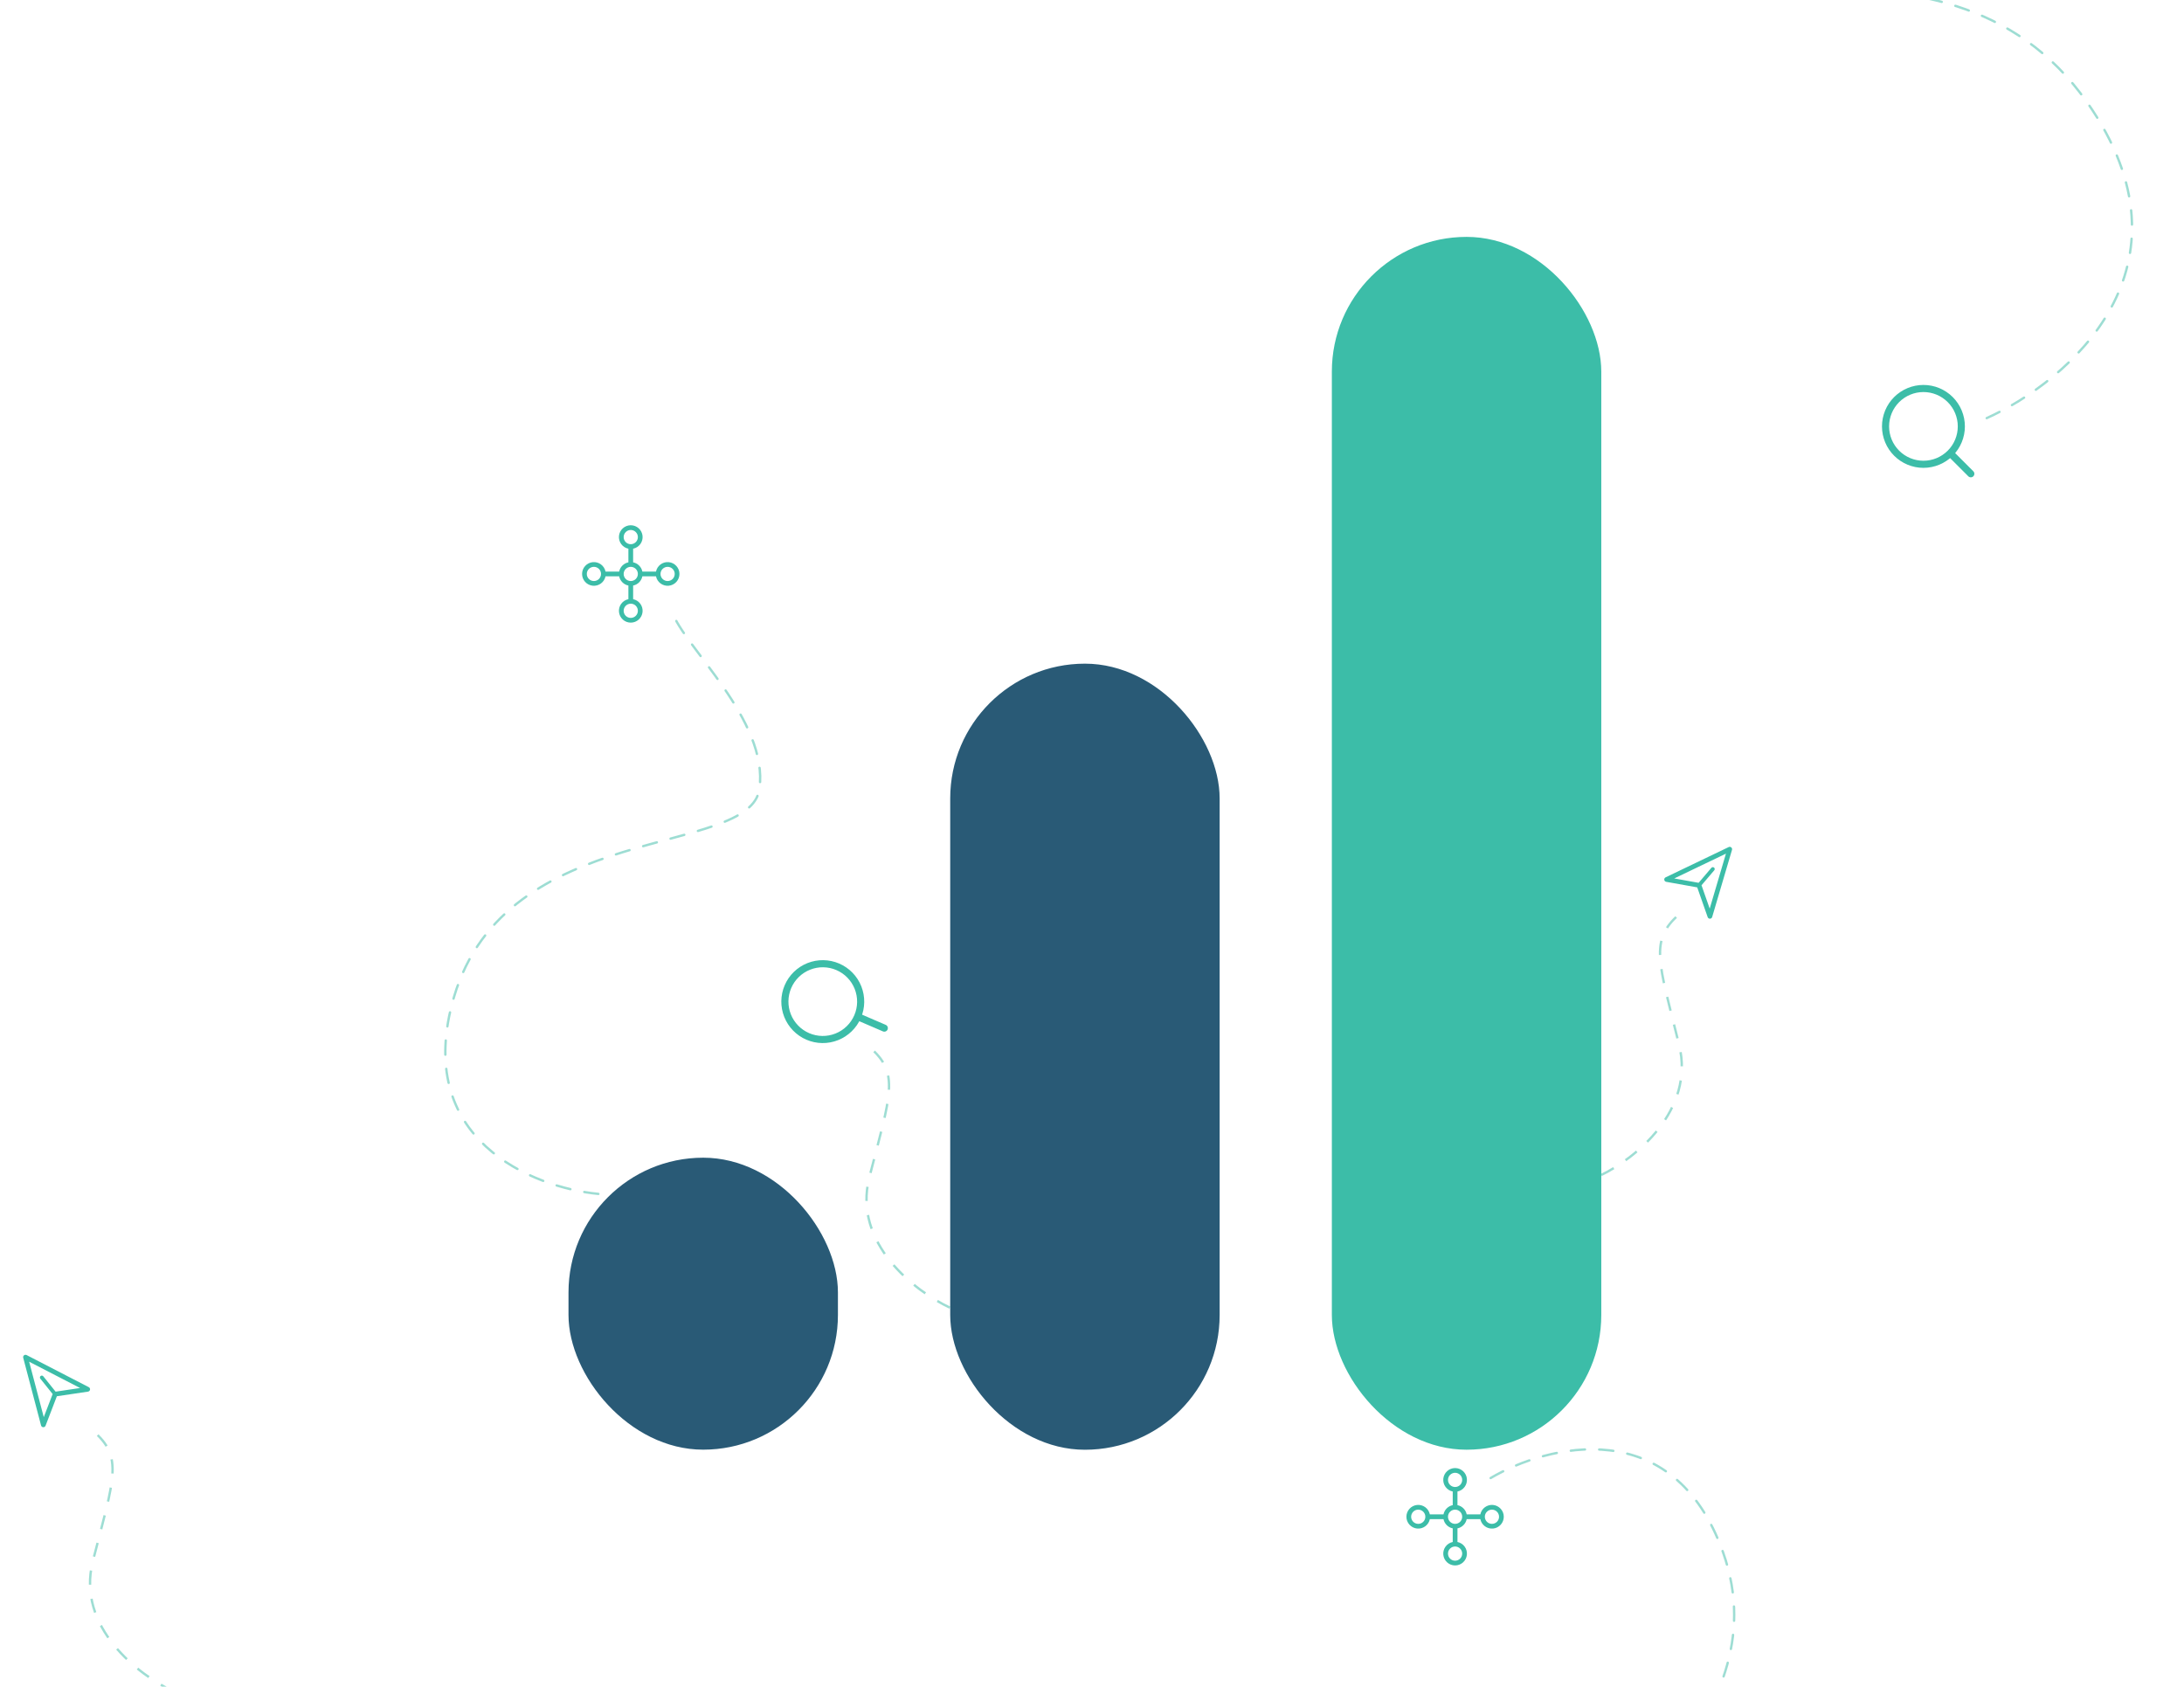 <?xml version="1.0" encoding="UTF-8"?>
<svg xmlns="http://www.w3.org/2000/svg" width="461" height="356" viewBox="0 0 461 356" fill="none">
  <rect x="120" y="244.356" width="56.871" height="61.627" rx="28.435" fill="#295A76"></rect>
  <rect x="200.572" y="140.08" width="56.871" height="165.92" rx="28.435" fill="#295A76"></rect>
  <rect x="281.129" y="50" width="56.871" height="255.991" rx="28.435" fill="#3CBDA8"></rect>
  <path d="M36.602 357C29.435 353.667 16.002 343.5 19.602 329.5C24.102 312 26.102 307.5 19.602 302" stroke="#3CBDA8" stroke-opacity="0.5" stroke-width="0.5" stroke-dasharray="3 3"></path>
  <path fill-rule="evenodd" clip-rule="evenodd" d="M8.667 300.87C8.694 300.972 8.752 301.063 8.834 301.13C8.916 301.197 9.017 301.236 9.123 301.242C9.229 301.248 9.334 301.22 9.422 301.162C9.511 301.105 9.579 301.02 9.617 300.922L12.003 294.71L18.585 293.728C18.689 293.713 18.786 293.665 18.862 293.59C18.937 293.516 18.987 293.42 19.005 293.316C19.022 293.211 19.006 293.104 18.958 293.01C18.911 292.915 18.834 292.838 18.74 292.789L5.613 286.013C5.527 285.969 5.43 285.95 5.334 285.96C5.237 285.969 5.146 286.007 5.07 286.067C4.995 286.128 4.939 286.209 4.908 286.301C4.878 286.393 4.875 286.491 4.9 286.585L8.667 300.87ZM11.112 294.238L9.239 299.117L6.153 287.417L16.905 292.968L11.736 293.738L9.137 290.497C9.071 290.415 8.974 290.362 8.869 290.35C8.763 290.338 8.657 290.369 8.575 290.436C8.492 290.502 8.439 290.599 8.427 290.704C8.416 290.809 8.446 290.915 8.513 290.998L11.112 294.238Z" fill="#3CBDA8"></path>
  <path d="M338 248C344.922 244.667 357.896 234.5 354.419 220.5C350.073 203 348.141 198.5 354.419 193" stroke="#3CBDA8" stroke-opacity="0.5" stroke-width="0.5" stroke-dasharray="3 3"></path>
  <g clip-path="url(#clip0_111_12)">
    <path fill-rule="evenodd" clip-rule="evenodd" d="M351.574 185.182C351.479 185.227 351.4 185.302 351.35 185.395C351.3 185.488 351.28 185.595 351.295 185.7C351.309 185.805 351.356 185.902 351.429 185.979C351.503 186.055 351.598 186.106 351.702 186.125L358.253 187.298L360.456 193.577C360.491 193.677 360.556 193.763 360.644 193.823C360.731 193.883 360.834 193.914 360.94 193.912C361.046 193.909 361.148 193.873 361.232 193.808C361.316 193.744 361.377 193.655 361.407 193.553L365.59 179.384C365.617 179.291 365.617 179.193 365.59 179.1C365.562 179.007 365.508 178.924 365.434 178.862C365.361 178.799 365.27 178.759 365.175 178.747C365.079 178.734 364.981 178.75 364.894 178.792L351.574 185.182ZM358.548 186.334L353.403 185.414L364.313 180.179L360.886 191.785L359.157 186.853L361.849 183.69C361.918 183.609 361.952 183.504 361.944 183.398C361.935 183.293 361.885 183.195 361.804 183.126C361.723 183.057 361.619 183.023 361.513 183.032C361.407 183.04 361.309 183.09 361.24 183.171L358.548 186.334Z" fill="#3CBDA8"></path>
  </g>
  <path d="M314.646 311.972C326.626 304.928 353.209 298.202 363.703 327.653C376.82 364.466 330.437 388.232 337.332 401.143C344.228 414.054 367.9 416.03 374.328 420.633" stroke="#3CBDA8" stroke-opacity="0.5" stroke-width="0.5" stroke-linecap="round" stroke-dasharray="3 3"></path>
  <g clip-path="url(#clip1_111_12)">
    <path d="M306.642 314.814C306.035 314.69 305.496 314.345 305.129 313.846C304.761 313.347 304.593 312.73 304.655 312.113C304.717 311.497 305.006 310.926 305.466 310.51C305.925 310.095 306.523 309.865 307.142 309.865C307.762 309.865 308.359 310.095 308.819 310.51C309.278 310.926 309.567 311.497 309.629 312.113C309.692 312.73 309.523 313.347 309.156 313.846C308.788 314.345 308.249 314.69 307.642 314.814L307.641 317.691C308.122 317.79 308.563 318.027 308.909 318.374C309.27 318.734 309.497 319.176 309.592 319.642H312.469C312.593 319.035 312.938 318.495 313.437 318.128C313.936 317.761 314.554 317.592 315.17 317.654C315.787 317.716 316.358 318.005 316.773 318.465C317.189 318.924 317.419 319.522 317.419 320.141C317.419 320.761 317.189 321.359 316.773 321.818C316.358 322.278 315.787 322.567 315.17 322.629C314.554 322.691 313.936 322.522 313.437 322.155C312.938 321.788 312.593 321.248 312.469 320.641L309.593 320.641C309.498 321.107 309.27 321.549 308.911 321.909C308.55 322.27 308.108 322.497 307.643 322.592V325.47C308.25 325.593 308.789 325.938 309.156 326.437C309.524 326.936 309.692 327.554 309.63 328.17C309.568 328.787 309.279 329.358 308.819 329.774C308.36 330.189 307.762 330.419 307.143 330.419C306.523 330.419 305.926 330.189 305.466 329.774C305.007 329.358 304.718 328.787 304.655 328.17C304.593 327.554 304.762 326.936 305.129 326.437C305.496 325.938 306.036 325.593 306.643 325.47V322.592C306.163 322.493 305.722 322.256 305.375 321.909C305.014 321.549 304.787 321.107 304.693 320.641L301.815 320.641C301.691 321.248 301.346 321.788 300.847 322.155C300.348 322.522 299.73 322.691 299.114 322.629C298.498 322.567 297.926 322.278 297.511 321.818C297.095 321.359 296.865 320.761 296.865 320.141C296.865 319.522 297.095 318.924 297.511 318.465C297.926 318.005 298.498 317.716 299.114 317.654C299.73 317.592 300.348 317.761 300.847 318.128C301.346 318.495 301.691 319.035 301.815 319.642H304.693C304.791 319.162 305.028 318.721 305.374 318.374C305.735 318.014 306.177 317.787 306.642 317.692L306.642 314.814ZM308.203 313.425C308.484 313.143 308.642 312.762 308.642 312.364C308.642 311.966 308.484 311.585 308.203 311.303C307.921 311.022 307.54 310.864 307.142 310.864C306.744 310.864 306.363 311.022 306.081 311.303C305.8 311.585 305.642 311.966 305.642 312.364C305.642 312.762 305.8 313.143 306.081 313.425C306.363 313.706 306.744 313.864 307.142 313.864C307.54 313.864 307.921 313.706 308.203 313.425ZM315.981 321.203C316.262 320.922 316.42 320.54 316.42 320.142C316.42 319.744 316.262 319.363 315.981 319.082C315.7 318.8 315.318 318.642 314.92 318.642C314.522 318.642 314.141 318.8 313.86 319.082C313.578 319.363 313.42 319.744 313.42 320.142C313.42 320.54 313.578 320.922 313.86 321.203C314.141 321.484 314.522 321.642 314.92 321.642C315.318 321.642 315.7 321.484 315.981 321.203ZM298.303 321.203C298.585 321.484 298.966 321.642 299.364 321.642C299.762 321.642 300.143 321.484 300.425 321.203C300.706 320.922 300.864 320.54 300.864 320.142C300.864 319.744 300.706 319.363 300.425 319.082C300.143 318.8 299.762 318.642 299.364 318.642C298.966 318.642 298.585 318.8 298.303 319.082C298.022 319.363 297.864 319.744 297.864 320.142C297.864 320.54 298.022 320.922 298.303 321.203ZM308.203 328.981C308.484 328.7 308.642 328.318 308.642 327.92C308.642 327.523 308.484 327.141 308.203 326.86C307.921 326.578 307.54 326.42 307.142 326.42C306.744 326.42 306.363 326.578 306.081 326.86C305.8 327.141 305.642 327.523 305.642 327.92C305.642 328.318 305.8 328.7 306.081 328.981C306.363 329.262 306.744 329.42 307.142 329.42C307.54 329.42 307.921 329.262 308.203 328.981ZM308.203 321.203C308.484 320.922 308.642 320.54 308.642 320.142C308.642 319.744 308.484 319.363 308.203 319.082C307.921 318.8 307.54 318.642 307.142 318.642C306.744 318.642 306.363 318.8 306.081 319.082C305.8 319.363 305.642 319.744 305.642 320.142C305.642 320.54 305.8 320.922 306.081 321.203C306.363 321.484 306.744 321.642 307.142 321.642C307.54 321.642 307.921 321.484 308.203 321.203Z" fill="#3CBDA8"></path>
  </g>
  <path d="M126.307 252C112.474 250.667 87.007 240.5 95.807 210.5C106.807 173 158.307 181 160.307 166.5C162.307 152 144.307 136.5 141.807 129" stroke="#3CBDA8" stroke-opacity="0.5" stroke-width="0.5" stroke-linecap="round" stroke-dasharray="3 3"></path>
  <g clip-path="url(#clip2_111_12)">
    <path d="M132.642 115.814C132.035 115.69 131.496 115.345 131.129 114.846C130.761 114.347 130.593 113.73 130.655 113.113C130.717 112.497 131.006 111.926 131.466 111.51C131.925 111.095 132.523 110.865 133.142 110.865C133.762 110.865 134.359 111.095 134.819 111.51C135.278 111.926 135.567 112.497 135.629 113.113C135.692 113.73 135.523 114.347 135.156 114.846C134.789 115.345 134.249 115.69 133.642 115.814L133.641 118.691C134.122 118.79 134.563 119.027 134.909 119.374C135.27 119.734 135.497 120.176 135.592 120.642H138.469C138.593 120.035 138.938 119.495 139.437 119.128C139.936 118.761 140.554 118.592 141.17 118.654C141.787 118.716 142.358 119.005 142.773 119.465C143.189 119.924 143.419 120.522 143.419 121.141C143.419 121.761 143.189 122.359 142.773 122.818C142.358 123.278 141.787 123.567 141.17 123.629C140.554 123.691 139.936 123.522 139.437 123.155C138.938 122.788 138.593 122.248 138.469 121.641L135.593 121.641C135.498 122.107 135.271 122.549 134.911 122.909C134.55 123.27 134.108 123.497 133.643 123.592V126.47C134.25 126.593 134.789 126.938 135.156 127.437C135.524 127.936 135.692 128.554 135.63 129.17C135.568 129.787 135.279 130.358 134.819 130.774C134.36 131.189 133.762 131.419 133.143 131.419C132.523 131.419 131.926 131.189 131.466 130.774C131.007 130.358 130.718 129.787 130.656 129.17C130.593 128.554 130.762 127.936 131.129 127.437C131.496 126.938 132.036 126.593 132.643 126.47V123.592C132.163 123.493 131.722 123.256 131.375 122.909C131.014 122.549 130.787 122.107 130.693 121.641L127.815 121.641C127.691 122.248 127.346 122.788 126.847 123.155C126.348 123.522 125.73 123.691 125.114 123.629C124.498 123.567 123.926 123.278 123.511 122.818C123.095 122.359 122.865 121.761 122.865 121.141C122.865 120.522 123.095 119.924 123.511 119.465C123.926 119.005 124.498 118.716 125.114 118.654C125.73 118.592 126.348 118.761 126.847 119.128C127.346 119.495 127.691 120.035 127.815 120.642H130.693C130.791 120.162 131.028 119.721 131.374 119.374C131.735 119.014 132.177 118.787 132.642 118.692L132.642 115.814ZM134.203 114.425C134.484 114.143 134.642 113.762 134.642 113.364C134.642 112.966 134.484 112.585 134.203 112.303C133.922 112.022 133.54 111.864 133.142 111.864C132.744 111.864 132.363 112.022 132.081 112.303C131.8 112.585 131.642 112.966 131.642 113.364C131.642 113.762 131.8 114.143 132.081 114.425C132.363 114.706 132.744 114.864 133.142 114.864C133.54 114.864 133.922 114.706 134.203 114.425ZM141.981 122.203C142.262 121.922 142.42 121.54 142.42 121.142C142.42 120.744 142.262 120.363 141.981 120.082C141.7 119.8 141.318 119.642 140.92 119.642C140.523 119.642 140.141 119.8 139.86 120.082C139.578 120.363 139.42 120.744 139.42 121.142C139.42 121.54 139.578 121.922 139.86 122.203C140.141 122.484 140.523 122.642 140.92 122.642C141.318 122.642 141.7 122.484 141.981 122.203ZM124.303 122.203C124.585 122.484 124.966 122.642 125.364 122.642C125.762 122.642 126.143 122.484 126.425 122.203C126.706 121.922 126.864 121.54 126.864 121.142C126.864 120.744 126.706 120.363 126.425 120.082C126.143 119.8 125.762 119.642 125.364 119.642C124.966 119.642 124.585 119.8 124.303 120.082C124.022 120.363 123.864 120.744 123.864 121.142C123.864 121.54 124.022 121.922 124.303 122.203ZM134.203 129.981C134.484 129.7 134.642 129.318 134.642 128.92C134.642 128.523 134.484 128.141 134.203 127.86C133.922 127.578 133.54 127.42 133.142 127.42C132.744 127.42 132.363 127.578 132.081 127.86C131.8 128.141 131.642 128.523 131.642 128.92C131.642 129.318 131.8 129.7 132.081 129.981C132.363 130.262 132.744 130.42 133.142 130.42C133.54 130.42 133.922 130.262 134.203 129.981ZM134.203 122.203C134.484 121.922 134.642 121.54 134.642 121.142C134.642 120.744 134.484 120.363 134.203 120.082C133.922 119.8 133.54 119.642 133.142 119.642C132.744 119.642 132.363 119.8 132.081 120.082C131.8 120.363 131.642 120.744 131.642 121.142C131.642 121.54 131.8 121.922 132.081 122.203C132.363 122.484 132.744 122.642 133.142 122.642C133.54 122.642 133.922 122.484 134.203 122.203Z" fill="#3CBDA8"></path>
  </g>
  <path d="M419.356 88.252C436.571 80.528 464.914 56.39 440.565 21.622C410.128 -21.838 347.356 10.819 338.486 -6.964C329.616 -24.747 346.038 -52.503 345.996 -63.236" stroke="#3CBDA8" stroke-opacity="0.5" stroke-width="0.5" stroke-linecap="round" stroke-dasharray="3 3"></path>
  <path d="M416 100L411.657 95.657M411.657 95.657C412.4 94.914 412.989 94.032 413.391 93.061C413.793 92.091 414 91.051 414 90C414 88.949 413.793 87.909 413.391 86.938C412.989 85.968 412.4 85.086 411.657 84.343C410.914 83.6 410.032 83.011 409.062 82.609C408.091 82.207 407.051 82 406 82C404.949 82 403.909 82.207 402.938 82.609C401.968 83.011 401.086 83.6 400.343 84.343C398.843 85.843 398 87.878 398 90C398 92.122 398.843 94.157 400.343 95.657C401.843 97.157 403.878 98 406 98C408.122 98 410.157 97.157 411.657 95.657Z" stroke="#3CBDA8" stroke-width="1.5" stroke-linecap="round" stroke-linejoin="round"></path>
  <path d="M200.5 276C193.333 272.667 179.9 262.5 183.5 248.5C188 231 190 226.5 183.5 221" stroke="#3CBDA8" stroke-opacity="0.5" stroke-width="0.5" stroke-dasharray="3 3"></path>
  <g clip-path="url(#clip3_111_12)">
    <path d="M186.66 217.005L181.019 214.575M181.019 214.575C181.435 213.61 181.656 212.573 181.671 211.523C181.686 210.472 181.493 209.429 181.105 208.453C180.716 207.477 180.14 206.587 179.407 205.833C178.675 205.08 177.801 204.479 176.836 204.063C175.871 203.647 174.834 203.426 173.783 203.411C172.733 203.397 171.69 203.589 170.714 203.978C169.738 204.366 168.847 204.943 168.094 205.675C167.341 206.408 166.739 207.281 166.324 208.246C165.485 210.195 165.454 212.397 166.238 214.369C167.023 216.34 168.558 217.919 170.507 218.759C172.456 219.598 174.658 219.629 176.63 218.844C178.601 218.06 180.18 216.524 181.019 214.575Z" stroke="#3CBDA8" stroke-width="1.5" stroke-linecap="round" stroke-linejoin="round"></path>
  </g>
  <defs>
    <clipPath id="clip0_111_12">
      <rect width="15" height="15" fill="white" transform="translate(350 185.422) rotate(-49.591)"></rect>
    </clipPath>
    <clipPath id="clip1_111_12">
      <rect width="20" height="20" fill="white" transform="translate(307.142 306) rotate(45)"></rect>
    </clipPath>
    <clipPath id="clip2_111_12">
      <rect width="20" height="20" fill="white" transform="translate(133.142 107) rotate(45)"></rect>
    </clipPath>
    <clipPath id="clip3_111_12">
      <rect width="24" height="24" fill="white" transform="translate(159.384 205.258) rotate(-21.7)"></rect>
    </clipPath>
  </defs>
</svg>
